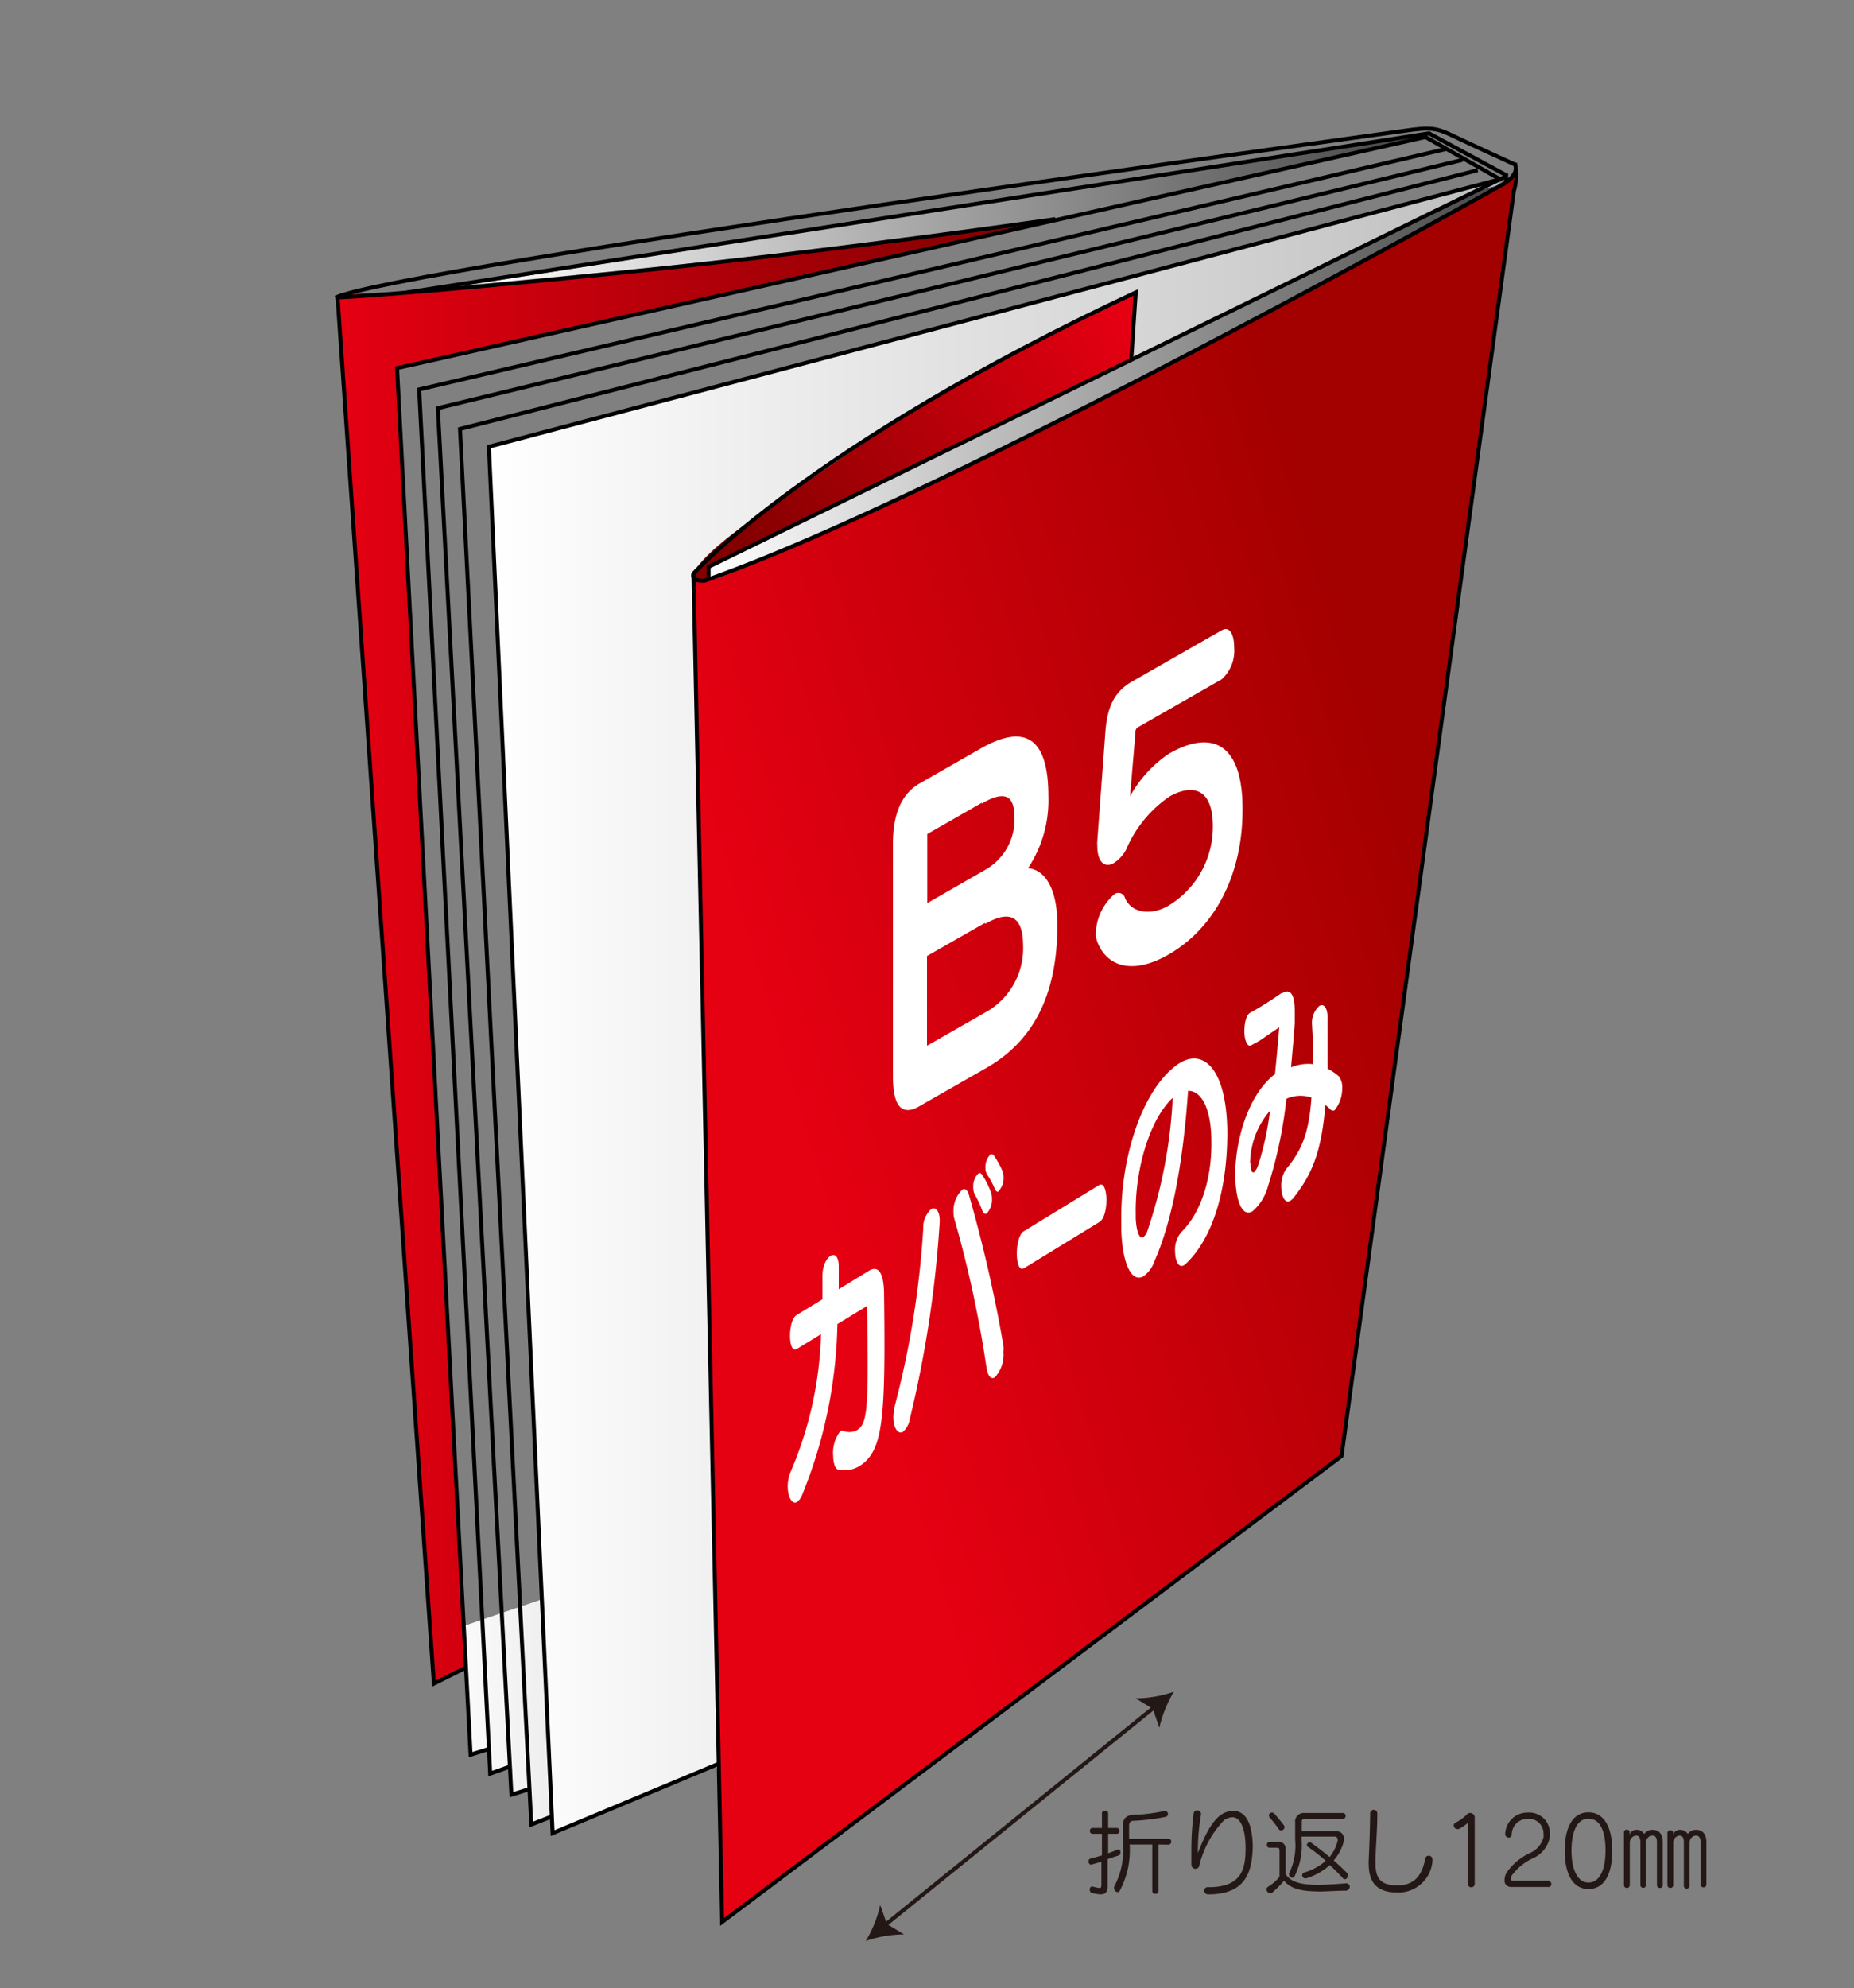 <svg id="レイヤー_1" data-name="レイヤー 1" xmlns="http://www.w3.org/2000/svg" xmlns:xlink="http://www.w3.org/1999/xlink" viewBox="0 0 139.9 150"><rect x="0" y="0" width="139.9" height="150" fill="#808080" stroke="none"/><defs><style>.cls-1{fill:url(#linear-gradient);}.cls-2{fill:url(#linear-gradient-2);}.cls-3{fill:url(#linear-gradient-3);}.cls-4{fill:url(#linear-gradient-4);}.cls-5{fill:url(#linear-gradient-5);}.cls-6{fill:url(#linear-gradient-6);}.cls-7{fill:url(#linear-gradient-7);}.cls-10,.cls-11,.cls-8{fill:none;}.cls-8{stroke:#000;}.cls-11,.cls-8{stroke-width:0.3px;}.cls-9{fill:#fff;}.cls-11{stroke:#231815;}.cls-12{fill:#231815;}</style><linearGradient id="linear-gradient" x1="4214.14" y1="4302.79" x2="4248.07" y2="4302.79" gradientUnits="userSpaceOnUse"><stop offset="0" stop-color="#fff"/><stop offset="1" stop-color="#bfbfbf"/></linearGradient><linearGradient id="linear-gradient-2" x1="4216.86" y1="4193.26" x2="4288.51" y2="4193.26" gradientUnits="userSpaceOnUse"><stop offset="0" stop-color="#fff"/><stop offset="1" stop-color="#474747"/></linearGradient><linearGradient id="linear-gradient-3" x1="4207.23" y1="4249.22" x2="4261.07" y2="4249.22" gradientUnits="userSpaceOnUse"><stop offset="0" stop-color="#e50012"/><stop offset="1" stop-color="#7d0000"/></linearGradient><linearGradient id="linear-gradient-4" x1="36.89" y1="75.9" x2="113.19" y2="75.9" xlink:href="#linear-gradient"/><linearGradient id="linear-gradient-5" x1="4266.31" y1="4201.41" x2="4238.87" y2="4219.98" gradientUnits="userSpaceOnUse"><stop offset="0" stop-color="#e50012"/><stop offset="1" stop-color="#840000"/></linearGradient><linearGradient id="linear-gradient-6" x1="4235.1" y1="4206.21" x2="4295.17" y2="4206.21" xlink:href="#linear-gradient-2"/><linearGradient id="linear-gradient-7" x1="4242.39" y1="4263.48" x2="4291.3" y2="4248.92" gradientUnits="userSpaceOnUse"><stop offset="0" stop-color="#e50012"/><stop offset="1" stop-color="#a30000"/></linearGradient></defs><path class="cls-1" d="M4214.14,4300.9l.26,3.49,2.37-1.18.41,6.54.61-.23s.8-.69.8.41a5.63,5.63,0,0,0,.06,1.25l.9-.43s.82-.48.75.28-.05,1.75-.05,1.75l.81-.25s.68-.61.68.28,0,2.21,0,2.21l1.09-.5s.48-.2.48.35a6.19,6.19,0,0,0,0,.81l12.17-5s.47-.13.41.69,12.13-9.67,12.13-9.67l-1.64-11.79Z" transform="translate(-4181.67 -4177.38)"/><path class="cls-2" d="M4288.51,4187.62l-71.65,11.28s31.35-2.84,43.08-4.82c6.53-1.1,14.12-2.84,19.86-4.15C4284.36,4188.89,4287.75,4188.22,4288.51,4187.62Z" transform="translate(-4181.67 -4177.38)"/><path class="cls-3" d="M4261.07,4194s-44.83,6-53.72,5.47l-.12.74,7.17,104.14,2.37-1.18-5.14-98.06Z" transform="translate(-4181.67 -4177.38)"/><polygon class="cls-4" points="113.19 13.52 36.89 33.7 41.7 138.29 54.22 133.06 85.92 118.35 104.25 85.95 113.19 13.52"/><path class="cls-5" d="M4267,4204.27l.51-4.77s-13.28,5.88-19.48,10.41-13.89,8.89-14.17,11.21a11.12,11.12,0,0,0,2.87-.47C4238.34,4220.19,4264.54,4208.25,4267,4204.27Z" transform="translate(-4181.67 -4177.38)"/><path class="cls-6" d="M4292.77,4191.86l-57.67,28.2.09,1.11a241.92,241.92,0,0,0,32.21-14.59c16.3-9,27.77-15.33,27.77-15.33Z" transform="translate(-4181.67 -4177.38)"/><path class="cls-7" d="M4296,4190.49l-13.08,96.71-46.74,35.17-2.27-101.25s.28.27,1.48,0,10.91-4.49,13.3-5.63c14.29-6.83,32-16.35,43.06-22.35A35.93,35.93,0,0,0,4296,4190.49Z" transform="translate(-4181.67 -4177.38)"/><path class="cls-8" d="M4234,4220.65s8.62-9.62,33.37-21.21l-.34,5.12" transform="translate(-4181.67 -4177.38)"/><polyline class="cls-8" points="53.47 43.73 53.47 42.76 113.65 13.3 113.65 13.78"/><polyline class="cls-8" points="113.64 13.21 107.83 10.06 30.67 22.07"/><line class="cls-8" x1="107.25" y1="10.16" x2="113.19" y2="13.52"/><path class="cls-8" d="M4296,4189.8s-3.25-1.48-4.58-2.12-1.7-.74-3.87-.42-75.79,10.34-80.56,12.57c0,0,5.09-.21,21.37-1.86s32.94-4.06,32.94-4.06" transform="translate(-4181.67 -4177.38)"/><polyline class="cls-8" points="25.47 22.42 32.74 127.01 35.1 125.83"/><polyline class="cls-8" points="113.19 13.52 36.89 33.7 41.7 138.29 54.22 133.06"/><polyline class="cls-8" points="111.51 12.84 34.71 32.36 40.09 137.64 41.71 137"/><polyline class="cls-8" points="110.36 12.06 33.04 30.79 38.59 135.39 39.91 134.98"/><polyline class="cls-8" points="109.07 11.25 31.63 29.38 36.99 133.8 38.42 133.29"/><polyline class="cls-8" points="36.83 131.96 35.51 132.37 29.96 27.77 107.51 10.35"/><path class="cls-8" d="M4236.16,4322.37,4234,4220.65c-.22.64.85.53.85.53,18.11-6.28,60.29-29.93,60.29-29.93s1.14-.64.87-1.45a4.22,4.22,0,0,1-.11,2l-13,95.42Z" transform="translate(-4181.67 -4177.38)"/><path class="cls-9" d="M4246.49,4288a2.21,2.21,0,0,1-1.49.26c-.32,0-.45-.52-.46-1.06a2.67,2.67,0,0,1,.55-1.87.27.27,0,0,1,.23,0,1.23,1.23,0,0,0,1-.05c.84-.51.89-1.64.78-9.38l-2.24,1.37a35.88,35.88,0,0,1-2.66,12.88,1.18,1.18,0,0,1-.39.54c-.36.22-.69-.37-.7-1.14a2.88,2.88,0,0,1,.24-1.19,28.16,28.16,0,0,0,2.27-10.33l-1.83,1.12c-.66.4-.69-2.17,0-2.57l1.94-1.18c0-.57,0-1.17,0-1.76,0-1.52,1.21-2.27,1.23-.75,0,.59,0,1.17,0,1.75l2.27-1.39c.71-.43,1.13.11,1.15,1.74C4248.5,4284.49,4248.32,4286.87,4246.49,4288Z" transform="translate(-4181.67 -4177.38)"/><path class="cls-9" d="M4252.57,4269.69a85,85,0,0,1-2.24,14.7,1.64,1.64,0,0,1-.52,1c-.35.22-.72-.24-.73-1.07a4,4,0,0,1,.14-1,69.12,69.12,0,0,0,2.12-13.3,1.83,1.83,0,0,1,.59-1.42c.31-.19.64.08.65.84A2.44,2.44,0,0,1,4252.57,4269.69Zm4.17,11.6c-.25.15-.51,0-.63-.74a86.76,86.76,0,0,0-2.42-11.2,1.88,1.88,0,0,1-.07-.53,2.22,2.22,0,0,1,.66-1.69c.19-.11.38,0,.49.34a109,109,0,0,1,2.62,11.44,2.32,2.32,0,0,1,0,.46A2.55,2.55,0,0,1,4256.74,4281.29Zm-.62-12.36c-.12.07-.24,0-.34-.25a7.46,7.46,0,0,0-.55-1.18,1.09,1.09,0,0,1-.12-.53,1.36,1.36,0,0,1,.38-1.06c.1-.06.2-.05.3.11a5.91,5.91,0,0,1,.64,1.27,1.26,1.26,0,0,1,.09.49A1.52,1.52,0,0,1,4256.12,4268.93Zm.92-1.67c-.11.07-.22,0-.31-.21a6.89,6.89,0,0,0-.56-1.05.88.88,0,0,1-.14-.52,1.33,1.33,0,0,1,.37-1,.2.2,0,0,1,.27.08,6.75,6.75,0,0,1,.64,1.15,1.21,1.21,0,0,1,.09.48A1.43,1.43,0,0,1,4257,4267.26Z" transform="translate(-4181.67 -4177.38)"/><path class="cls-9" d="M4264.61,4269.58l-5.68,3.48c-.69.42-.73-2.38,0-2.8l5.68-3.48c.35-.21.54.38.55,1.08S4265,4269.37,4264.61,4269.58Z" transform="translate(-4181.67 -4177.38)"/><path class="cls-9" d="M4271.16,4272.71a.6.6,0,0,1-.14.11c-.42.26-.67-.35-.68-1a2.07,2.07,0,0,1,.46-1.48c1.63-1.6,2.27-4.27,2.28-6.58v-.23c0-2.53-.76-3.88-1.76-3.86-.37,5.4-1.21,9.88-2.54,12.86a2.31,2.31,0,0,1-.81,1.12c-.78.48-1.58-.56-1.69-3.48,0-.22,0-.43,0-.66-.07-4.92,1.62-9.87,4.12-11.73a1.79,1.79,0,0,1,.28-.2c1.87-1.14,3.54.55,3.6,5.12v.25C4274.26,4267.26,4273.15,4270.82,4271.16,4272.71Zm-3.79-3.79c0,.11,0,.24,0,.36.05,1,.28,1.61.57,1.43a1,1,0,0,0,.29-.41,36.56,36.56,0,0,0,1.93-10.1C4268.46,4261.79,4267.32,4265.5,4267.37,4268.92Z" transform="translate(-4181.67 -4177.38)"/><path class="cls-9" d="M4282.38,4261.13a.25.25,0,0,1-.31-.05,4,4,0,0,0-.39-.34c-.3,3.65-1.06,5.29-2.4,7a.92.92,0,0,1-.24.22c-.42.26-.68-.36-.69-1.07a2.15,2.15,0,0,1,.37-1.31c1.13-1.37,1.72-2.62,1.91-5.4a2.62,2.62,0,0,0-1.89.09,33.42,33.42,0,0,1-1.38,6.57,3.79,3.79,0,0,1-1.18,1.92c-.7.43-1.27-.56-1.3-2.76,0-2.63,1-6.09,3-7.59.11-1.12.22-2.29.32-3.53v0s0-.05,0,0c-.48.32-1,.68-1.47,1-.22.13-.44.25-.68.37s-.47-.38-.48-1,.12-1.27.42-1.46h0c.29-.15.56-.32.83-.48.49-.3,1-.62,1.53-1l.07,0c.64-.39.94.12.95,1.31,0,.27,0,.59,0,.93-.08,1.13-.18,2.26-.28,3.35a3.35,3.35,0,0,1,1.66-.24c0-.85,0-1.79-.07-2.83v-.09a1.72,1.72,0,0,1,.54-1.47c.3-.19.61.05.63.87,0,.35,0,.67,0,1,0,1.05,0,2,0,2.86a4.16,4.16,0,0,1,.84.57,1.34,1.34,0,0,1,.26.91A2.59,2.59,0,0,1,4282.38,4261.13Zm-6.34,4c0,.56.11.76.26.68a1.27,1.27,0,0,0,.3-.5,21.9,21.9,0,0,0,.9-4.13A6.13,6.13,0,0,0,4276,4265.12Z" transform="translate(-4181.67 -4177.38)"/><path class="cls-9" d="M4256,4258l-4.95,2.83c-1.33.77-2,0-2-2.22l0-17.6c0-2.25.67-3.75,2-4.52l4.62-2.64c3.38-1.93,5.11-.78,5.11,3.59a9.25,9.25,0,0,1-1.54,5.44c1.34.1,2.23,1.65,2.22,4.33C4261.44,4252.56,4259.57,4256,4256,4258Zm0-11-4.38,2.5v6.77l4.38-2.5a5.53,5.53,0,0,0,2.87-5.11C4258.85,4246.4,4257.78,4246.05,4256,4247.08Zm-.24-9.06-4.12,2.36v5.21l4.41-2.53a4.37,4.37,0,0,0,2.17-4C4258.2,4237.36,4257.46,4237,4255.75,4238Z" transform="translate(-4181.67 -4177.38)"/><path class="cls-9" d="M4269.83,4249.4c-2.58,1.48-4.62,1-5.37-1a1.76,1.76,0,0,1-.1-.64,4.07,4.07,0,0,1,1.41-2.93.52.52,0,0,1,.8.32c.5,1.14,2,1.3,3.26.56a6.94,6.94,0,0,0,3.36-6c0-3-1.66-3.16-3.29-2.23a9.27,9.27,0,0,0-3.26,4,2.72,2.72,0,0,1-.91,1c-.67.39-1.26,0-1.26-1.32a2,2,0,0,1,0-.34l.6-8.09c.13-1.93.62-3.12,2-3.92l6.79-3.88c.63-.36.94.37.94,1.31a2.9,2.9,0,0,1-.95,2.39l-6.32,3.62a.4.4,0,0,0-.18.38l-.41,4.83a9.19,9.19,0,0,1,2.92-3.21c3-1.74,5.58-1.1,5.57,4.17C4275.45,4243.42,4273.29,4247.42,4269.83,4249.4Z" transform="translate(-4181.67 -4177.38)"/><rect class="cls-10" width="139.9" height="150"/><line class="cls-11" x1="66.7" y1="145.29" x2="87.18" y2="128.73"/><path class="cls-12" d="M4247,4323.81a8.83,8.83,0,0,1,2.89-.5l-1.3-.79-.5-1.43A9.18,9.18,0,0,1,4247,4323.81Z" transform="translate(-4181.67 -4177.38)"/><path class="cls-12" d="M4270.25,4305a9.48,9.48,0,0,0-1.1,2.72l-.49-1.43-1.3-.79A8.83,8.83,0,0,0,4270.25,4305Z" transform="translate(-4181.67 -4177.38)"/><path class="cls-12" d="M4265.25,4317.63v2c0,.44-.12.66-.54.66a2.9,2.9,0,0,1-.65-.11.24.24,0,0,1-.16-.25c0-.12.06-.23.18-.23h.06a2.19,2.19,0,0,0,.48.11c.13,0,.16-.07.16-.23v-1.75l-.77.22H4264c-.12,0-.19-.13-.19-.25a.2.2,0,0,1,.14-.21c.3-.07.59-.16.87-.24v-1.63h-.72c-.25,0-.25-.44,0-.44h.72v-1.11c0-.26.47-.26.47,0v1.11h.66c.25,0,.25.44,0,.44h-.66v1.47c.25-.09.48-.18.7-.28l.08,0c.1,0,.15.1.15.21a.25.25,0,0,1-.12.23Q4265.7,4317.47,4265.25,4317.63Zm3.84-1.1v3.52c0,.27-.47.27-.47,0v-3.52h-1.71a6.47,6.47,0,0,1-.75,3.5.18.18,0,0,1-.15.09.29.29,0,0,1-.27-.28.33.33,0,0,1,0-.13,5.82,5.82,0,0,0,.66-3.32v-1.29c0-.54.27-.79.82-.81a12.79,12.79,0,0,0,2.31-.29h.06a.22.22,0,0,1,.21.23.21.21,0,0,1-.16.21,16,16,0,0,1-2.43.3c-.25,0-.34.12-.34.41v.94h3a.23.23,0,0,1,0,.45Z" transform="translate(-4181.67 -4177.38)"/><path class="cls-12" d="M4272.86,4320.29h0a.29.29,0,0,1-.32-.28.25.25,0,0,1,.23-.26h.08c2.47,0,2.81-1.3,2.81-2.93s-.45-2.35-1-2.35a1.25,1.25,0,0,0-.6.2,7.46,7.46,0,0,0-1.9,3.48.29.29,0,0,1-.28.21.31.31,0,0,1-.31-.31c0-.46,0-.88,0-1.28a21.3,21.3,0,0,1,.17-2.57.26.26,0,0,1,.27-.25.28.28,0,0,1,.29.26v.05a15.47,15.47,0,0,0-.24,2.8v.11c.45-1.14,1.06-2.55,1.94-3a1.75,1.75,0,0,1,.73-.18c.71,0,1.47.57,1.47,2.8C4276.13,4318.5,4275.75,4320.29,4272.86,4320.29Z" transform="translate(-4181.67 -4177.38)"/><path class="cls-12" d="M4283.35,4319.52a.17.17,0,0,1,.17.18.31.31,0,0,1-.28.31c-.74,0-1.39.06-1.94.06-1.39,0-2.22-.18-2.74-.81a7.59,7.59,0,0,1-.94.94.21.21,0,0,1-.11,0,.3.3,0,0,1-.27-.29.22.22,0,0,1,.11-.19,3.31,3.31,0,0,0,.87-.76v-2c0-.13-.06-.19-.2-.19h-.55a.19.19,0,0,1-.2-.21.22.22,0,0,1,.2-.24h.66a.51.51,0,0,1,.55.53v1.92c.4.58,1.1.8,2.44.8.59,0,1.33-.05,2.22-.12Zm-4.75-4.3a.27.27,0,0,1-.26.25.2.2,0,0,1-.18-.11,9.2,9.2,0,0,0-.67-.85.27.27,0,0,1-.07-.17.22.22,0,0,1,.23-.22.24.24,0,0,1,.19.09c.24.28.55.65.71.87A.24.24,0,0,1,4278.6,4315.22Zm4.78,3.67a.27.27,0,0,1-.24.26.17.17,0,0,1-.13-.07c-.32-.35-.64-.68-1-1a4.65,4.65,0,0,1-1.77,1l-.08,0a.23.23,0,0,1-.23-.24.21.21,0,0,1,.16-.2,4.36,4.36,0,0,0,1.62-.88,13.36,13.36,0,0,0-1.35-1.06.19.19,0,0,1-.08-.13.25.25,0,0,1,.23-.22.21.21,0,0,1,.11.05c.44.32.91.68,1.38,1.07a3,3,0,0,0,.61-1.24v-.07a.22.22,0,0,0-.24-.23h-2.48v.32a5.13,5.13,0,0,1-.53,2.66.22.22,0,0,1-.18.13.23.23,0,0,1-.23-.23.21.21,0,0,1,0-.12,4.77,4.77,0,0,0,.45-2.52v-1.31a.64.64,0,0,1,.66-.71H4283a.21.21,0,0,1,.21.22.21.21,0,0,1-.23.22h-2.87a.19.19,0,0,0-.21.21v.71h2.49c.44,0,.69.21.69.59a1.39,1.39,0,0,1-.05.33,3.56,3.56,0,0,1-.72,1.3c.33.29.66.6,1,.94A.2.2,0,0,1,4283.38,4318.89Z" transform="translate(-4181.67 -4177.38)"/><path class="cls-12" d="M4289.76,4317.79a2.57,2.57,0,0,1-2.62,2.36c-1.4,0-2.19-.58-2.19-2.16a2.53,2.53,0,0,1,0-.27c.06-1.36.09-2.19.11-3.54a.27.27,0,0,1,.54,0h0c0,1.28-.1,2.18-.14,3.5,0,.08,0,.16,0,.24,0,1.26.46,1.69,1.68,1.69s1.84-.72,2.07-2a.27.27,0,0,1,.27-.24.28.28,0,0,1,.28.3Z" transform="translate(-4181.67 -4177.38)"/><path class="cls-12" d="M4292.44,4319.57v-4.68a3.55,3.55,0,0,1-.69.47.31.31,0,0,1-.13,0,.26.26,0,0,1-.25-.27.22.22,0,0,1,.12-.2,3.37,3.37,0,0,0,.87-.63.32.32,0,0,1,.25-.11.34.34,0,0,1,.34.34v5A.26.26,0,0,1,4292.44,4319.57Z" transform="translate(-4181.67 -4177.38)"/><path class="cls-12" d="M4298.54,4319.73h-2.87a.47.47,0,0,1-.47-.53,1.17,1.17,0,0,1,.16-.56,4.42,4.42,0,0,1,1.78-1.48,1.8,1.8,0,0,0,1-1.17.9.9,0,0,0,0-.28,1.1,1.1,0,0,0-1.16-1.12,1.2,1.2,0,0,0-1.24,1.19.23.23,0,0,1-.23.23.27.27,0,0,1-.26-.28v0a1.67,1.67,0,0,1,1.72-1.61,1.55,1.55,0,0,1,1.65,1.59,1.64,1.64,0,0,1,0,.22,2.16,2.16,0,0,1-1.27,1.63,4.2,4.2,0,0,0-1.6,1.3.54.54,0,0,0-.08.26c0,.1.06.15.17.15h2.65a.24.24,0,0,1,0,.48Z" transform="translate(-4181.67 -4177.38)"/><path class="cls-12" d="M4301.53,4319.89c-1.19,0-1.79-1.15-1.79-2.9s.6-2.89,1.79-2.89,1.8,1.15,1.8,2.89S4302.74,4319.89,4301.53,4319.89Zm0-5.31c-.9,0-1.28,1.06-1.28,2.41s.42,2.41,1.28,2.41,1.29-1,1.29-2.41S4302.45,4314.58,4301.53,4314.58Z" transform="translate(-4181.67 -4177.38)"/><path class="cls-12" d="M4306.7,4319.59v-3.25c0-.31-.11-.49-.34-.49a.53.53,0,0,0-.49.51v3.23a.21.21,0,1,1-.42,0v-3.22c0-.29-.07-.52-.33-.52a.54.54,0,0,0-.47.55v3.19a.22.22,0,0,1-.44,0v-3.92a.22.22,0,1,1,.43,0v.11a.53.53,0,0,1,.48-.36.68.68,0,0,1,.62.31.76.76,0,0,1,.62-.31c.51,0,.78.34.78.92v3.25A.22.22,0,0,1,4306.7,4319.59Zm3.29,0v-3.25c0-.31-.12-.49-.35-.49a.53.53,0,0,0-.48.51v3.23a.22.22,0,1,1-.43,0v-3.22c0-.29-.07-.52-.33-.52a.54.54,0,0,0-.47.55v3.19a.22.22,0,0,1-.44,0v-3.92a.22.22,0,0,1,.44,0v.11a.52.52,0,0,1,.48-.36.7.7,0,0,1,.62.31.75.75,0,0,1,.61-.31c.51,0,.79.34.79.92v3.25A.22.22,0,0,1,4310,4319.59Z" transform="translate(-4181.67 -4177.38)"/></svg>